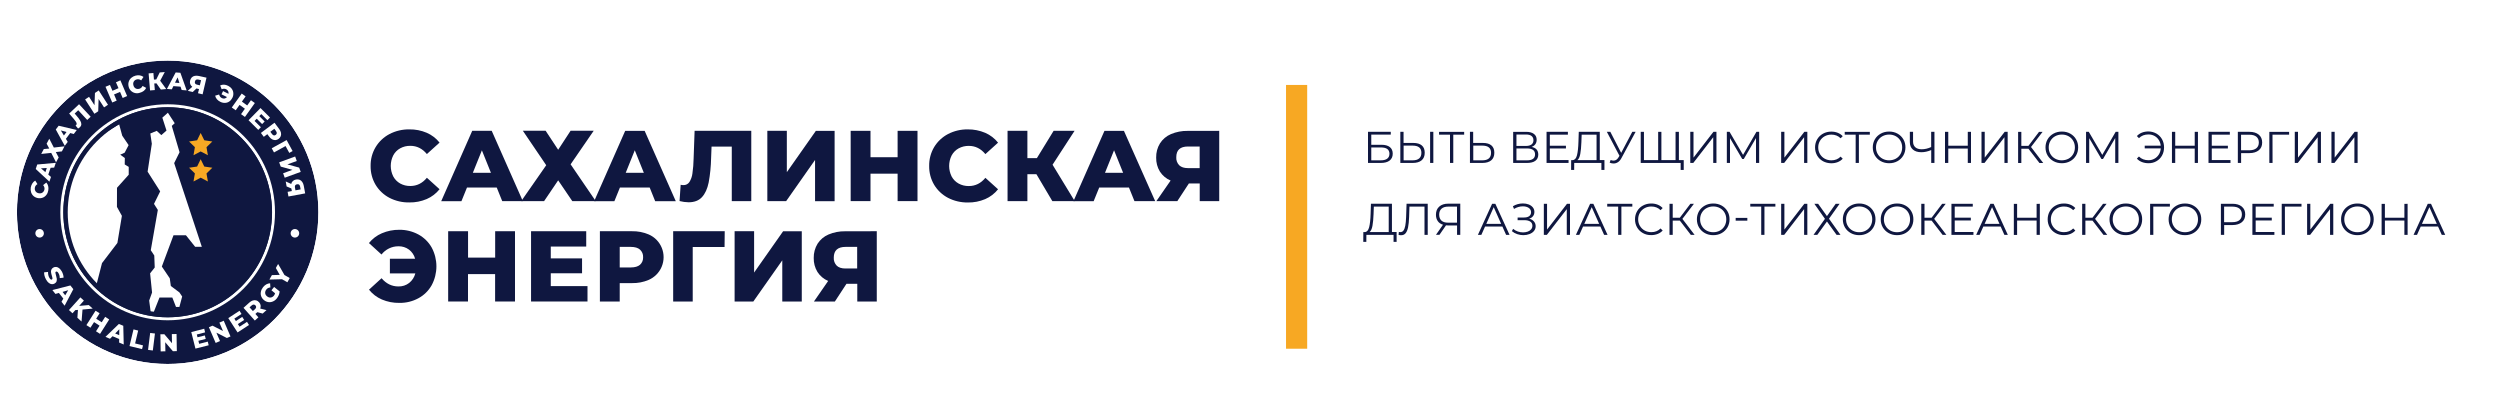 <?xml version="1.0" encoding="utf-8"?>
<!-- Generator: Adobe Illustrator 26.0.2, SVG Export Plug-In . SVG Version: 6.00 Build 0)  -->
<svg version="1.1" id="Layer_1" xmlns="http://www.w3.org/2000/svg" xmlns:xlink="http://www.w3.org/1999/xlink" x="0px" y="0px"
	 viewBox="0 0 450 75" style="enable-background:new 0 0 450 75;" xml:space="preserve">
<style type="text/css">
	.st0{fill:#FFFFFF;}
	.st1{fill:#0F1740;}
	.st2{fill:none;stroke:#F7A823;stroke-width:3.808;}
	.st3{fill:#F7A824;}
</style>
<g>
	<polygon class="st0" points="0,0 0,75 450,75 450,0 0,0 	"/>
	<path class="st1" d="M70.1,35.61c-1.03-0.54-1.89-1.35-2.49-2.34c-0.61-1.03-0.92-2.2-0.9-3.4c-0.02-1.2,0.29-2.37,0.91-3.4
		c0.6-0.99,1.46-1.8,2.49-2.34c1.1-0.57,2.33-0.86,3.57-0.84c1.07-0.02,2.14,0.19,3.13,0.61c0.9,0.39,1.7,1,2.31,1.77l-2.28,2.06
		c-0.82-0.99-1.81-1.48-2.98-1.48c-0.64-0.01-1.27,0.14-1.83,0.45c-0.53,0.29-0.97,0.74-1.25,1.28c-0.59,1.19-0.59,2.58,0,3.77
		c0.29,0.54,0.72,0.98,1.25,1.28c0.56,0.31,1.19,0.46,1.83,0.45c1.17,0,2.17-0.49,2.98-1.48l2.28,2.06
		c-0.61,0.77-1.41,1.38-2.31,1.77c-0.99,0.42-2.05,0.63-3.13,0.61C72.43,36.46,71.21,36.18,70.1,35.61L70.1,35.61z"/>
	<path class="st1" d="M89.41,33.75h-5.35l-1,2.46h-3.64L85,23.55h3.51l5.6,12.65h-3.71L89.41,33.75L89.41,33.75z M88.37,31.11
		l-1.63-4.05l-1.63,4.05H88.37L88.37,31.11z"/>
	<polygon class="st1" points="98.21,23.53 100.47,26.96 102.71,23.53 106.87,23.53 102.71,29.58 107.23,36.2 103.01,36.2 
		100.47,32.46 97.94,36.2 93.82,36.2 98.32,29.74 94.11,23.53 98.21,23.53 	"/>
	<path class="st1" d="M116.94,33.75h-5.35l-1,2.46h-3.64l5.58-12.65h3.51l5.6,12.65h-3.71L116.94,33.75L116.94,33.75z M115.89,31.1
		l-1.63-4.05l-1.63,4.05H115.89L115.89,31.1z"/>
	<path class="st1" d="M135.23,23.55V36.2h-3.51v-9.81h-3.64L128,28.44c-0.03,1.48-0.17,2.96-0.44,4.41
		c-0.23,1.13-0.63,2.01-1.2,2.63c-0.57,0.62-1.37,0.93-2.41,0.93c-0.55-0.01-1.09-0.08-1.63-0.22l0.2-2.93
		c0.16,0.04,0.32,0.06,0.49,0.06c0.43,0.02,0.85-0.19,1.09-0.56c0.29-0.48,0.48-1.01,0.54-1.56c0.12-0.86,0.2-1.74,0.21-2.61
		l0.18-5.04H135.23L135.23,23.55z"/>
	<polygon class="st1" points="138.12,23.55 141.63,23.55 141.63,30.99 146.85,23.56 150.23,23.56 150.23,36.21 146.71,36.21 
		146.71,28.79 141.51,36.2 138.12,36.2 138.12,23.55 	"/>
	<polygon class="st1" points="165.15,23.55 165.15,36.2 161.57,36.2 161.57,31.26 156.69,31.26 156.69,36.2 153.12,36.2 
		153.12,23.55 156.69,23.55 156.69,28.3 161.57,28.3 161.57,23.55 165.15,23.55 	"/>
	<path class="st1" d="M170.64,35.61c-1.03-0.54-1.89-1.35-2.49-2.34c-0.61-1.03-0.92-2.2-0.9-3.4c-0.02-1.2,0.29-2.37,0.9-3.4
		c0.6-0.99,1.46-1.8,2.49-2.34c1.1-0.57,2.33-0.86,3.57-0.84c1.07-0.01,2.14,0.2,3.13,0.62c0.9,0.39,1.7,1,2.31,1.77l-2.28,2.06
		c-0.82-0.99-1.81-1.48-2.98-1.48c-0.64-0.01-1.27,0.14-1.84,0.45c-0.53,0.29-0.97,0.74-1.26,1.28c-0.59,1.19-0.59,2.58,0,3.77
		c0.29,0.54,0.72,0.98,1.26,1.28c0.56,0.31,1.19,0.46,1.84,0.45c1.17,0,2.17-0.49,2.98-1.48l2.28,2.06
		c-0.61,0.77-1.41,1.38-2.31,1.77c-0.99,0.42-2.05,0.63-3.13,0.61C172.97,36.46,171.74,36.18,170.64,35.61L170.64,35.61z"/>
	<polygon class="st1" points="186.55,31.35 184.93,31.35 184.93,36.2 181.36,36.2 181.36,23.55 184.93,23.55 184.93,28.46 
		186.64,28.46 189.65,23.55 193.42,23.55 189.46,29.65 193.45,36.2 189.42,36.2 186.55,31.35 	"/>
	<path class="st1" d="M203.21,33.75h-5.35l-1,2.46h-3.64l5.58-12.65h3.51l5.62,12.64h-3.73L203.21,33.75L203.21,33.75z M202.16,31.1
		l-1.63-4.05l-1.63,4.05H202.16L202.16,31.1z"/>
	<path class="st1" d="M219.46,23.55V36.2h-3.51v-3.18h-1.95l-2.08,3.18h-3.77l2.56-3.7c-0.79-0.33-1.47-0.9-1.93-1.62
		c-0.46-0.75-0.69-1.63-0.67-2.51c-0.02-0.9,0.21-1.79,0.69-2.57c0.48-0.74,1.16-1.32,1.97-1.66c0.95-0.4,1.98-0.6,3.01-0.58
		L219.46,23.55L219.46,23.55z M211.73,28.3c-0.04,0.54,0.16,1.07,0.54,1.46c0.36,0.33,0.87,0.5,1.54,0.5h2.13v-3.89h-2.1
		C212.43,26.37,211.73,27.01,211.73,28.3L211.73,28.3z"/>
	<path class="st1" d="M75.32,42.21c0.99,0.54,1.82,1.35,2.38,2.34c1.14,2.12,1.14,4.67,0,6.79c-0.56,0.99-1.38,1.8-2.38,2.34
		c-1.05,0.57-2.23,0.86-3.43,0.84c-1.08,0.02-2.16-0.19-3.15-0.61c-0.91-0.39-1.71-1-2.32-1.77l2.26-2.06
		c0.84,0.99,1.85,1.48,3.03,1.48c0.7,0.02,1.39-0.2,1.94-0.63c0.55-0.44,0.94-1.04,1.11-1.72h-4.58v-2.64h4.54
		c-0.18-0.66-0.56-1.23-1.1-1.64c-0.55-0.41-1.23-0.62-1.92-0.6c-1.19,0-2.3,0.55-3.03,1.48l-2.26-2.06
		c0.62-0.77,1.41-1.37,2.32-1.76c1-0.43,2.07-0.64,3.16-0.63C73.08,41.35,74.26,41.64,75.32,42.21L75.32,42.21z"/>
	<polygon class="st1" points="92.7,41.62 92.7,54.27 89.12,54.27 89.12,49.34 84.24,49.34 84.24,54.27 80.67,54.27 80.67,41.62 
		84.25,41.62 84.25,46.37 89.13,46.37 89.13,41.62 92.7,41.62 	"/>
	<polygon class="st1" points="105.75,51.5 105.75,54.27 95.59,54.27 95.59,41.62 105.52,41.62 105.52,44.38 99.14,44.38 
		99.14,46.51 104.77,46.51 104.77,49.19 99.14,49.19 99.14,51.5 105.75,51.5 	"/>
	<path class="st1" d="M116.74,42.19c2.26,0.96,3.32,3.58,2.35,5.85c-0.45,1.06-1.3,1.9-2.35,2.35c-0.94,0.4-1.96,0.59-2.98,0.57
		h-2.21v3.31h-3.57V41.62h5.77C114.77,41.6,115.79,41.79,116.74,42.19L116.74,42.19z M115.2,47.66c0.38-0.34,0.59-0.85,0.56-1.36
		c0.03-0.52-0.18-1.02-0.56-1.37c-0.37-0.33-0.93-0.49-1.66-0.49h-1.99v3.7h1.99C114.27,48.14,114.83,47.98,115.2,47.66L115.2,47.66
		z"/>
	<polygon class="st1" points="130.42,44.46 124.69,44.46 124.69,54.27 121.17,54.27 121.17,41.62 130.45,41.62 130.42,44.46 	"/>
	<polygon class="st1" points="132.23,41.62 135.74,41.62 135.74,49.06 140.96,41.63 144.32,41.63 144.32,54.28 140.81,54.28 
		140.81,46.86 135.6,54.27 132.23,54.27 132.23,41.62 	"/>
	<path class="st1" d="M157.82,41.62v12.65h-3.51v-3.18h-1.95l-2.08,3.18h-3.77l2.56-3.7c-0.79-0.33-1.47-0.9-1.93-1.62
		c-0.46-0.76-0.69-1.63-0.67-2.51c-0.02-0.9,0.22-1.79,0.69-2.57c0.48-0.74,1.16-1.32,1.97-1.66c0.95-0.4,1.97-0.6,3-0.58
		L157.82,41.62L157.82,41.62z M150.08,46.37c-0.04,0.54,0.16,1.07,0.54,1.46c0.35,0.33,0.87,0.5,1.54,0.5h2.13v-3.89h-2.08
		C150.79,44.44,150.08,45.08,150.08,46.37L150.08,46.37L150.08,46.37z"/>
	<g>
		<path class="st1" d="M246.24,23.73h4.1v0.5h-3.51v1.83h1.83c0.66,0,1.16,0.14,1.51,0.41c0.34,0.27,0.52,0.67,0.52,1.19
			c0,0.54-0.19,0.95-0.56,1.24c-0.37,0.29-0.9,0.43-1.6,0.43h-2.29V23.73z M248.53,28.86c0.52,0,0.91-0.1,1.17-0.3
			c0.26-0.2,0.4-0.49,0.4-0.88c0-0.38-0.13-0.67-0.39-0.86s-0.65-0.28-1.18-0.28h-1.7v2.32H248.53z"/>
		<path class="st1" d="M255.93,26.18c0.35,0.3,0.52,0.74,0.52,1.31c0,0.6-0.19,1.06-0.56,1.37c-0.37,0.31-0.91,0.47-1.6,0.47h-2.23
			v-5.6h0.58v2h1.76C255.07,25.73,255.58,25.88,255.93,26.18z M255.45,28.52c0.27-0.23,0.4-0.57,0.4-1.02
			c0-0.86-0.53-1.29-1.58-1.29h-1.62v2.65h1.62C254.79,28.86,255.18,28.75,255.45,28.52z M257.42,23.73H258v5.6h-0.58V23.73z"/>
		<path class="st1" d="M263.56,24.24h-1.97v5.09H261v-5.09h-1.97v-0.51h4.52V24.24z"/>
		<path class="st1" d="M268.46,26.18c0.35,0.3,0.52,0.74,0.52,1.31c0,0.6-0.19,1.06-0.56,1.37c-0.37,0.31-0.91,0.47-1.6,0.47h-2.23
			v-5.6h0.58v2h1.76C267.61,25.73,268.11,25.88,268.46,26.18z M267.99,28.52c0.27-0.23,0.4-0.57,0.4-1.02
			c0-0.86-0.53-1.29-1.58-1.29h-1.62v2.65h1.62C267.33,28.86,267.72,28.75,267.99,28.52z"/>
		<path class="st1" d="M276.59,26.91c0.2,0.23,0.3,0.54,0.3,0.91c0,0.49-0.17,0.86-0.52,1.12c-0.34,0.26-0.85,0.39-1.52,0.39h-2.48
			v-5.6h2.33c0.6,0,1.07,0.12,1.4,0.37c0.34,0.25,0.5,0.6,0.5,1.06c0,0.31-0.08,0.58-0.24,0.8s-0.38,0.38-0.67,0.48
			C276.09,26.53,276.39,26.68,276.59,26.91z M272.96,26.27h1.71c0.43,0,0.76-0.09,1-0.26c0.23-0.18,0.35-0.43,0.35-0.77
			c0-0.34-0.12-0.59-0.35-0.77c-0.23-0.18-0.56-0.26-1-0.26h-1.71V26.27z M276.31,27.78c0-0.7-0.48-1.06-1.45-1.06h-1.9v2.14h1.9
			C275.83,28.86,276.31,28.5,276.31,27.78z"/>
		<path class="st1" d="M282.34,28.82v0.51h-3.96v-5.6h3.84v0.51h-3.25v1.99h2.9v0.5h-2.9v2.08H282.34z"/>
		<path class="st1" d="M288.8,28.82v1.77h-0.55v-1.26h-4.89l-0.01,1.26h-0.55l0.01-1.77h0.28c0.37-0.02,0.62-0.31,0.77-0.88
			c0.14-0.56,0.23-1.36,0.26-2.4l0.06-1.82h3.78v5.09H288.8z M284.45,27.71c-0.1,0.55-0.28,0.92-0.52,1.11h3.45v-4.58h-2.68
			l-0.05,1.36C284.62,26.46,284.55,27.16,284.45,27.71z"/>
		<path class="st1" d="M294.41,23.73l-2.54,4.71c-0.18,0.34-0.39,0.59-0.64,0.75c-0.24,0.16-0.51,0.24-0.8,0.24
			c-0.21,0-0.44-0.05-0.69-0.15l0.17-0.48c0.19,0.07,0.37,0.11,0.53,0.11c0.37,0,0.67-0.2,0.9-0.6l0.16-0.27l-2.27-4.31h0.63
			l1.95,3.79l2-3.79H294.41z"/>
	</g>
	<g>
		<path class="st1" d="M302.2,23.73v5.6h-6.87v-5.6h0.58v5.09h2.56v-5.09h0.58v5.09h2.55v-5.09H302.2z M303.07,28.82v1.77h-0.55
			v-1.26h-0.91v-0.51H303.07z"/>
		<path class="st1" d="M304.25,23.73h0.58v4.64l3.59-4.64h0.54v5.6h-0.58V24.7l-3.59,4.63h-0.54V23.73z"/>
		<path class="st1" d="M316.65,23.73v5.6h-0.57v-4.48l-2.2,3.77h-0.28l-2.2-3.75v4.46h-0.57v-5.6h0.49l2.43,4.15l2.41-4.15H316.65z"
			/>
		<path class="st1" d="M320.61,23.73h0.58v4.64l3.59-4.64h0.54v5.6h-0.58V24.7l-3.59,4.63h-0.54V23.73z"/>
		<path class="st1" d="M328.14,29.02c-0.45-0.25-0.8-0.59-1.05-1.02c-0.25-0.44-0.38-0.92-0.38-1.46c0-0.54,0.13-1.03,0.38-1.46
			c0.25-0.43,0.6-0.77,1.05-1.02c0.45-0.25,0.95-0.37,1.5-0.37c0.42,0,0.8,0.07,1.15,0.21c0.35,0.14,0.65,0.34,0.9,0.61l-0.38,0.38
			c-0.44-0.44-0.99-0.66-1.66-0.66c-0.44,0-0.85,0.1-1.21,0.3c-0.36,0.2-0.65,0.48-0.85,0.83c-0.21,0.35-0.31,0.75-0.31,1.18
			c0,0.44,0.1,0.83,0.31,1.19c0.21,0.35,0.49,0.63,0.85,0.83c0.36,0.2,0.77,0.3,1.21,0.3c0.67,0,1.22-0.22,1.66-0.67l0.38,0.38
			c-0.25,0.27-0.55,0.47-0.9,0.61c-0.36,0.14-0.74,0.21-1.16,0.21C329.08,29.38,328.58,29.26,328.14,29.02z"/>
		<path class="st1" d="M336.57,24.24h-1.97v5.09h-0.58v-5.09h-1.97v-0.51h4.52V24.24z"/>
		<path class="st1" d="M338.54,29.01c-0.45-0.25-0.8-0.59-1.06-1.02c-0.25-0.43-0.38-0.92-0.38-1.46c0-0.54,0.13-1.02,0.38-1.46
			c0.25-0.43,0.61-0.77,1.06-1.02c0.45-0.25,0.95-0.37,1.51-0.37c0.55,0,1.05,0.12,1.5,0.37c0.45,0.25,0.8,0.59,1.05,1.02
			c0.26,0.44,0.38,0.92,0.38,1.46c0,0.54-0.13,1.03-0.38,1.46c-0.26,0.44-0.61,0.78-1.05,1.02c-0.45,0.25-0.95,0.37-1.5,0.37
			C339.5,29.38,338.99,29.26,338.54,29.01z M341.25,28.56c0.36-0.2,0.64-0.48,0.84-0.83c0.2-0.35,0.3-0.75,0.3-1.19
			c0-0.44-0.1-0.83-0.3-1.19c-0.2-0.35-0.48-0.63-0.84-0.83s-0.76-0.3-1.2-0.3c-0.44,0-0.84,0.1-1.21,0.3s-0.64,0.48-0.85,0.83
			s-0.31,0.75-0.31,1.19c0,0.44,0.1,0.83,0.31,1.19s0.49,0.63,0.85,0.83c0.36,0.2,0.76,0.3,1.21,0.3
			C340.5,28.85,340.9,28.75,341.25,28.56z"/>
	</g>
	<g>
		<path class="st1" d="M348.2,23.73v5.6h-0.58v-2.32c-0.61,0.26-1.2,0.39-1.77,0.39c-0.66,0-1.17-0.16-1.53-0.48
			c-0.37-0.32-0.55-0.77-0.55-1.35v-1.85h0.58v1.78c0,0.43,0.14,0.77,0.41,1.01s0.65,0.36,1.14,0.36c0.56,0,1.13-0.13,1.71-0.4
			v-2.75H348.2z"/>
		<path class="st1" d="M354.78,23.73v5.6h-0.58v-2.59h-3.51v2.59h-0.59v-5.6h0.59v2.5h3.51v-2.5H354.78z"/>
		<path class="st1" d="M356.67,23.73h0.58v4.64l3.59-4.64h0.54v5.6h-0.58V24.7l-3.59,4.63h-0.54V23.73z"/>
		<path class="st1" d="M365.12,26.77h-1.28v2.57h-0.58v-5.6h0.58v2.51h1.28l1.9-2.51h0.64l-2.08,2.72l2.2,2.88h-0.68L365.12,26.77z"
			/>
	</g>
	<g>
		<path class="st1" d="M369.63,29.01c-0.45-0.25-0.8-0.59-1.06-1.02c-0.25-0.43-0.38-0.92-0.38-1.46c0-0.54,0.13-1.02,0.38-1.46
			c0.25-0.43,0.61-0.77,1.06-1.02c0.45-0.25,0.95-0.37,1.51-0.37c0.55,0,1.05,0.12,1.5,0.37c0.45,0.25,0.8,0.59,1.05,1.02
			c0.26,0.44,0.38,0.92,0.38,1.46c0,0.54-0.13,1.03-0.38,1.46c-0.26,0.44-0.61,0.78-1.05,1.02c-0.45,0.25-0.95,0.37-1.5,0.37
			C370.58,29.38,370.08,29.26,369.63,29.01z M372.34,28.56c0.36-0.2,0.64-0.48,0.84-0.83c0.2-0.35,0.3-0.75,0.3-1.19
			c0-0.44-0.1-0.83-0.3-1.19c-0.2-0.35-0.48-0.63-0.84-0.83s-0.76-0.3-1.2-0.3c-0.44,0-0.84,0.1-1.21,0.3s-0.64,0.48-0.85,0.83
			s-0.31,0.75-0.31,1.19c0,0.44,0.1,0.83,0.31,1.19s0.49,0.63,0.85,0.83c0.36,0.2,0.76,0.3,1.21,0.3
			C371.58,28.85,371.98,28.75,372.34,28.56z"/>
		<path class="st1" d="M381.31,23.73v5.6h-0.57v-4.48l-2.2,3.77h-0.28l-2.2-3.75v4.46h-0.57v-5.6h0.49l2.43,4.15l2.41-4.15H381.31z"
			/>
		<path class="st1" d="M388.17,24.05c0.42,0.25,0.76,0.59,1,1.02c0.24,0.44,0.36,0.92,0.36,1.46c0,0.54-0.12,1.03-0.36,1.46
			c-0.24,0.44-0.58,0.78-1,1.02c-0.42,0.25-0.9,0.37-1.42,0.37c-0.44,0-0.84-0.07-1.2-0.21c-0.36-0.14-0.67-0.34-0.91-0.62
			l0.37-0.38c0.44,0.45,1.02,0.67,1.72,0.67c0.4,0,0.75-0.09,1.08-0.28c0.33-0.18,0.59-0.44,0.79-0.76c0.2-0.32,0.31-0.69,0.34-1.09
			h-2.89v-0.49h2.88c-0.04-0.39-0.16-0.74-0.36-1.04c-0.2-0.31-0.46-0.55-0.78-0.72s-0.67-0.26-1.06-0.26
			c-0.7,0-1.28,0.22-1.72,0.67l-0.37-0.38c0.25-0.27,0.55-0.48,0.91-0.62c0.36-0.14,0.76-0.21,1.2-0.21
			C387.27,23.68,387.74,23.81,388.17,24.05z"/>
		<path class="st1" d="M395.63,23.73v5.6h-0.58v-2.59h-3.51v2.59h-0.59v-5.6h0.59v2.5h3.51v-2.5H395.63z"/>
		<path class="st1" d="M401.49,28.82v0.51h-3.96v-5.6h3.84v0.51h-3.25v1.99h2.9v0.5h-2.9v2.08H401.49z"/>
		<path class="st1" d="M406.58,24.24c0.41,0.34,0.61,0.81,0.61,1.41s-0.2,1.07-0.61,1.4s-0.97,0.51-1.68,0.51h-1.5v1.77h-0.59v-5.6
			h2.1C405.61,23.73,406.17,23.9,406.58,24.24z M406.15,26.68c0.29-0.24,0.44-0.59,0.44-1.03c0-0.45-0.15-0.8-0.44-1.04
			c-0.29-0.24-0.72-0.36-1.27-0.36h-1.49v2.8h1.49C405.43,27.05,405.86,26.92,406.15,26.68z"/>
		<path class="st1" d="M412.04,24.24h-2.99l0.01,5.09h-0.58v-5.6h3.56V24.24z"/>
		<path class="st1" d="M413.06,23.73h0.58v4.64l3.59-4.64h0.54v5.6h-0.58V24.7l-3.59,4.63h-0.54V23.73z"/>
		<path class="st1" d="M419.66,23.73h0.58v4.64l3.59-4.64h0.54v5.6h-0.58V24.7l-3.59,4.63h-0.54V23.73z"/>
	</g>
	<g>
		<path class="st1" d="M251.39,41.77v1.77h-0.55v-1.26h-4.89l-0.01,1.26h-0.55l0.01-1.77h0.28c0.37-0.02,0.62-0.31,0.77-0.88
			c0.14-0.56,0.23-1.36,0.26-2.4l0.06-1.82h3.78v5.09H251.39z M247.04,40.66c-0.1,0.55-0.28,0.92-0.52,1.11h3.45v-4.58h-2.68
			l-0.05,1.36C247.21,39.41,247.14,40.11,247.04,40.66z"/>
		<path class="st1" d="M256.99,36.68v5.6h-0.58v-5.09h-2.71l-0.06,1.87c-0.03,0.77-0.09,1.4-0.19,1.87
			c-0.1,0.47-0.25,0.82-0.45,1.06s-0.47,0.35-0.81,0.35c-0.14,0-0.29-0.02-0.45-0.06l0.05-0.53c0.09,0.02,0.18,0.03,0.26,0.03
			c0.23,0,0.43-0.09,0.57-0.28s0.26-0.48,0.33-0.87c0.08-0.39,0.12-0.91,0.15-1.56l0.08-2.4H256.99z"/>
		<path class="st1" d="M262.85,36.68v5.6h-0.58v-1.7h-1.67c-0.07,0-0.18,0-0.32-0.02l-1.18,1.71h-0.63l1.27-1.82
			c-0.41-0.12-0.73-0.34-0.94-0.65c-0.22-0.31-0.33-0.69-0.33-1.15c0-0.63,0.2-1.12,0.6-1.47c0.4-0.35,0.93-0.52,1.61-0.52H262.85z
			 M259.46,39.71c0.27,0.25,0.66,0.37,1.18,0.37h1.62v-2.89h-1.57c-0.52,0-0.93,0.12-1.21,0.37s-0.43,0.61-0.43,1.08
			C259.06,39.11,259.19,39.46,259.46,39.71z"/>
		<path class="st1" d="M270.43,40.78h-3.12l-0.67,1.5h-0.62l2.56-5.6h0.58l2.56,5.6h-0.62L270.43,40.78z M270.21,40.3l-1.34-3.01
			l-1.34,3.01H270.21z"/>
		<path class="st1" d="M276.1,39.85c0.21,0.24,0.32,0.53,0.32,0.86c0,0.33-0.1,0.61-0.3,0.86c-0.2,0.25-0.47,0.43-0.81,0.56
			c-0.34,0.13-0.7,0.2-1.1,0.2c-0.37,0-0.74-0.06-1.1-0.18s-0.68-0.3-0.97-0.54l0.22-0.42c0.25,0.21,0.53,0.37,0.84,0.48
			c0.31,0.11,0.63,0.16,0.95,0.16c0.3,0,0.58-0.05,0.84-0.14c0.26-0.1,0.46-0.23,0.61-0.41s0.23-0.39,0.23-0.64
			c0-0.33-0.13-0.58-0.38-0.75s-0.62-0.26-1.08-0.26h-1.2v-0.48h1.17c0.39,0,0.7-0.08,0.92-0.25c0.22-0.17,0.33-0.4,0.33-0.7
			c0-0.33-0.14-0.59-0.42-0.78c-0.28-0.19-0.64-0.28-1.06-0.28c-0.27,0-0.54,0.04-0.81,0.12c-0.27,0.08-0.53,0.19-0.78,0.35
			l-0.2-0.49c0.55-0.33,1.16-0.5,1.8-0.5c0.38,0,0.73,0.06,1.04,0.18c0.31,0.12,0.56,0.3,0.75,0.53c0.18,0.23,0.28,0.5,0.28,0.81
			c0,0.3-0.08,0.56-0.25,0.77c-0.17,0.22-0.4,0.37-0.7,0.46C275.6,39.44,275.89,39.61,276.1,39.85z"/>
		<path class="st1" d="M277.89,36.68h0.58v4.64l3.59-4.64h0.54v5.6h-0.58v-4.64l-3.59,4.64h-0.54V36.68z"/>
		<path class="st1" d="M288.07,40.78h-3.12l-0.67,1.5h-0.62l2.56-5.6h0.58l2.56,5.6h-0.62L288.07,40.78z M287.85,40.3l-1.34-3.01
			l-1.34,3.01H287.85z"/>
	</g>
	<g>
		<path class="st1" d="M293.82,37.19h-1.97v5.09h-0.58v-5.09h-1.97v-0.51h4.52V37.19z"/>
		<path class="st1" d="M295.73,41.96c-0.45-0.25-0.8-0.59-1.05-1.02c-0.25-0.43-0.38-0.92-0.38-1.46c0-0.54,0.13-1.03,0.38-1.46
			c0.25-0.44,0.6-0.78,1.05-1.02c0.45-0.25,0.95-0.37,1.5-0.37c0.42,0,0.8,0.07,1.15,0.21c0.35,0.14,0.65,0.34,0.9,0.61l-0.38,0.38
			c-0.44-0.44-0.99-0.66-1.66-0.66c-0.44,0-0.85,0.1-1.21,0.3c-0.36,0.2-0.65,0.48-0.85,0.83c-0.21,0.35-0.31,0.75-0.31,1.18
			s0.1,0.83,0.31,1.18c0.21,0.35,0.49,0.63,0.85,0.83c0.36,0.2,0.77,0.3,1.21,0.3c0.67,0,1.22-0.22,1.66-0.67l0.38,0.38
			c-0.25,0.27-0.55,0.47-0.9,0.61c-0.36,0.14-0.74,0.21-1.16,0.21C296.67,42.33,296.17,42.21,295.73,41.96z"/>
	</g>
	<g>
		<path class="st1" d="M302.37,39.71h-1.28v2.57h-0.58v-5.6h0.58v2.51h1.28l1.9-2.51h0.64l-2.08,2.72l2.2,2.88h-0.68L302.37,39.71z"
			/>
		<path class="st1" d="M306.88,41.96c-0.45-0.25-0.8-0.59-1.06-1.02c-0.25-0.43-0.38-0.92-0.38-1.46c0-0.54,0.13-1.02,0.38-1.46
			c0.25-0.43,0.61-0.77,1.06-1.02c0.45-0.25,0.95-0.37,1.51-0.37c0.55,0,1.05,0.12,1.5,0.37c0.45,0.25,0.8,0.59,1.05,1.02
			c0.26,0.43,0.38,0.92,0.38,1.46c0,0.54-0.13,1.03-0.38,1.46c-0.26,0.43-0.61,0.78-1.05,1.02c-0.45,0.25-0.95,0.37-1.5,0.37
			C307.83,42.33,307.33,42.21,306.88,41.96z M309.59,41.5c0.36-0.2,0.64-0.48,0.84-0.83c0.2-0.35,0.3-0.75,0.3-1.19
			s-0.1-0.83-0.3-1.19c-0.2-0.36-0.48-0.63-0.84-0.83s-0.76-0.3-1.2-0.3c-0.44,0-0.84,0.1-1.21,0.3s-0.64,0.48-0.85,0.83
			s-0.31,0.75-0.31,1.19s0.1,0.83,0.31,1.19c0.21,0.36,0.49,0.63,0.85,0.83s0.76,0.3,1.21,0.3C308.83,41.8,309.23,41.7,309.59,41.5z
			"/>
	</g>
	<rect x="312.42" y="39.22" class="st1" width="2.1" height="0.5"/>
	<g>
		<path class="st1" d="M319.57,37.19h-1.97v5.09h-0.58v-5.09h-1.97v-0.51h4.52V37.19z"/>
		<path class="st1" d="M320.61,36.68h0.58v4.64l3.59-4.64h0.54v5.6h-0.58v-4.64l-3.59,4.64h-0.54V36.68z"/>
		<path class="st1" d="M327.26,36.68l1.59,2.22l1.58-2.22h0.7l-1.91,2.69l2.07,2.91h-0.7l-1.74-2.41l-1.74,2.41h-0.68l2.06-2.89
			l-1.91-2.71H327.26z"/>
	</g>
	<g>
		<path class="st1" d="M333.15,41.96c-0.45-0.25-0.8-0.59-1.06-1.02c-0.25-0.43-0.38-0.92-0.38-1.46c0-0.54,0.13-1.02,0.38-1.46
			c0.25-0.43,0.61-0.77,1.06-1.02c0.45-0.25,0.95-0.37,1.51-0.37c0.55,0,1.05,0.12,1.5,0.37c0.45,0.25,0.8,0.59,1.05,1.02
			c0.26,0.43,0.38,0.92,0.38,1.46c0,0.54-0.13,1.03-0.38,1.46c-0.26,0.43-0.61,0.78-1.05,1.02c-0.45,0.25-0.95,0.37-1.5,0.37
			C334.11,42.33,333.6,42.21,333.15,41.96z M335.86,41.5c0.36-0.2,0.64-0.48,0.84-0.83c0.2-0.35,0.3-0.75,0.3-1.19
			s-0.1-0.83-0.3-1.19c-0.2-0.36-0.48-0.63-0.84-0.83s-0.76-0.3-1.2-0.3c-0.44,0-0.84,0.1-1.21,0.3s-0.64,0.48-0.85,0.83
			s-0.31,0.75-0.31,1.19s0.1,0.83,0.31,1.19c0.21,0.36,0.49,0.63,0.85,0.83s0.76,0.3,1.21,0.3C335.11,41.8,335.51,41.7,335.86,41.5z
			"/>
		<path class="st1" d="M339.97,41.96c-0.45-0.25-0.8-0.59-1.06-1.02c-0.25-0.43-0.38-0.92-0.38-1.46c0-0.54,0.13-1.02,0.38-1.46
			c0.25-0.43,0.61-0.77,1.06-1.02c0.45-0.25,0.95-0.37,1.51-0.37c0.55,0,1.05,0.12,1.5,0.37c0.45,0.25,0.8,0.59,1.05,1.02
			c0.26,0.43,0.38,0.92,0.38,1.46c0,0.54-0.13,1.03-0.38,1.46c-0.26,0.43-0.61,0.78-1.05,1.02c-0.45,0.25-0.95,0.37-1.5,0.37
			C340.92,42.33,340.42,42.21,339.97,41.96z M342.67,41.5c0.36-0.2,0.64-0.48,0.84-0.83c0.2-0.35,0.3-0.75,0.3-1.19
			s-0.1-0.83-0.3-1.19c-0.2-0.36-0.48-0.63-0.84-0.83s-0.76-0.3-1.2-0.3c-0.44,0-0.84,0.1-1.21,0.3s-0.64,0.48-0.85,0.83
			s-0.31,0.75-0.31,1.19s0.1,0.83,0.31,1.19c0.21,0.36,0.49,0.63,0.85,0.83s0.76,0.3,1.21,0.3C341.92,41.8,342.32,41.7,342.67,41.5z
			"/>
		<path class="st1" d="M347.69,39.71h-1.28v2.57h-0.58v-5.6h0.58v2.51h1.28l1.9-2.51h0.64l-2.08,2.72l2.2,2.88h-0.68L347.69,39.71z"
			/>
	</g>
	<g>
		<path class="st1" d="M355.22,41.77v0.51h-3.96v-5.6h3.84v0.51h-3.25v1.99h2.9v0.5h-2.9v2.08H355.22z"/>
		<path class="st1" d="M360.12,40.78H357l-0.67,1.5h-0.62l2.56-5.6h0.58l2.56,5.6h-0.62L360.12,40.78z M359.91,40.3l-1.34-3.01
			l-1.34,3.01H359.91z"/>
		<path class="st1" d="M367.17,36.68v5.6h-0.58V39.7h-3.51v2.59h-0.59v-5.6h0.59v2.5h3.51v-2.5H367.17z"/>
		<path class="st1" d="M370.01,41.96c-0.45-0.25-0.8-0.59-1.05-1.02c-0.25-0.43-0.38-0.92-0.38-1.46c0-0.54,0.13-1.03,0.38-1.46
			c0.25-0.44,0.6-0.78,1.05-1.02c0.45-0.25,0.95-0.37,1.5-0.37c0.42,0,0.8,0.07,1.15,0.21c0.35,0.14,0.65,0.34,0.9,0.61l-0.38,0.38
			c-0.44-0.44-0.99-0.66-1.66-0.66c-0.44,0-0.85,0.1-1.21,0.3c-0.36,0.2-0.65,0.48-0.85,0.83c-0.21,0.35-0.31,0.75-0.31,1.18
			s0.1,0.83,0.31,1.18c0.21,0.35,0.49,0.63,0.85,0.83c0.36,0.2,0.77,0.3,1.21,0.3c0.67,0,1.22-0.22,1.66-0.67l0.38,0.38
			c-0.25,0.27-0.55,0.47-0.9,0.61c-0.36,0.14-0.74,0.21-1.16,0.21C370.96,42.33,370.46,42.21,370.01,41.96z"/>
		<path class="st1" d="M376.65,39.71h-1.28v2.57h-0.58v-5.6h0.58v2.51h1.28l1.9-2.51h0.64l-2.08,2.72l2.2,2.88h-0.68L376.65,39.71z"
			/>
	</g>
	<g>
		<path class="st1" d="M381.15,41.96c-0.45-0.25-0.8-0.59-1.06-1.02c-0.25-0.43-0.38-0.92-0.38-1.46c0-0.54,0.13-1.02,0.38-1.46
			c0.25-0.43,0.61-0.77,1.06-1.02c0.45-0.25,0.95-0.37,1.51-0.37c0.55,0,1.05,0.12,1.5,0.37c0.45,0.25,0.8,0.59,1.05,1.02
			c0.26,0.43,0.38,0.92,0.38,1.46c0,0.54-0.13,1.03-0.38,1.46c-0.26,0.43-0.61,0.78-1.05,1.02c-0.45,0.25-0.95,0.37-1.5,0.37
			C382.11,42.33,381.6,42.21,381.15,41.96z M383.86,41.5c0.36-0.2,0.64-0.48,0.84-0.83c0.2-0.35,0.3-0.75,0.3-1.19
			s-0.1-0.83-0.3-1.19c-0.2-0.36-0.48-0.63-0.84-0.83s-0.76-0.3-1.2-0.3c-0.44,0-0.84,0.1-1.21,0.3s-0.64,0.48-0.85,0.83
			s-0.31,0.75-0.31,1.19s0.1,0.83,0.31,1.19c0.21,0.36,0.49,0.63,0.85,0.83s0.76,0.3,1.21,0.3C383.11,41.8,383.51,41.7,383.86,41.5z
			"/>
		<path class="st1" d="M390.58,37.19h-2.99l0.01,5.09h-0.58v-5.6h3.56V37.19z"/>
	</g>
	<g>
		<path class="st1" d="M391.79,41.96c-0.45-0.25-0.8-0.59-1.06-1.02c-0.25-0.43-0.38-0.92-0.38-1.46c0-0.54,0.13-1.02,0.38-1.46
			c0.25-0.43,0.61-0.77,1.06-1.02c0.45-0.25,0.95-0.37,1.51-0.37c0.55,0,1.05,0.12,1.5,0.37c0.45,0.25,0.8,0.59,1.05,1.02
			c0.26,0.43,0.38,0.92,0.38,1.46c0,0.54-0.13,1.03-0.38,1.46c-0.26,0.43-0.61,0.78-1.05,1.02c-0.45,0.25-0.95,0.37-1.5,0.37
			C392.74,42.33,392.24,42.21,391.79,41.96z M394.5,41.5c0.36-0.2,0.64-0.48,0.84-0.83c0.2-0.35,0.3-0.75,0.3-1.19
			s-0.1-0.83-0.3-1.19c-0.2-0.36-0.48-0.63-0.84-0.83s-0.76-0.3-1.2-0.3c-0.44,0-0.84,0.1-1.21,0.3s-0.64,0.48-0.85,0.83
			s-0.31,0.75-0.31,1.19s0.1,0.83,0.31,1.19c0.21,0.36,0.49,0.63,0.85,0.83s0.76,0.3,1.21,0.3C393.74,41.8,394.14,41.7,394.5,41.5z"
			/>
		<path class="st1" d="M403.53,37.19c0.41,0.34,0.61,0.81,0.61,1.41c0,0.6-0.2,1.07-0.61,1.4s-0.97,0.51-1.68,0.51h-1.5v1.77h-0.59
			v-5.6h2.1C402.56,36.68,403.12,36.85,403.53,37.19z M403.1,39.63c0.29-0.24,0.44-0.59,0.44-1.03c0-0.45-0.15-0.8-0.44-1.05
			c-0.29-0.24-0.72-0.36-1.27-0.36h-1.49v2.8h1.49C402.38,39.99,402.81,39.87,403.1,39.63z"/>
		<path class="st1" d="M409.39,41.77v0.51h-3.96v-5.6h3.84v0.51h-3.25v1.99h2.9v0.5h-2.9v2.08H409.39z"/>
		<path class="st1" d="M414.27,37.19h-2.99l0.01,5.09h-0.58v-5.6h3.56V37.19z"/>
		<path class="st1" d="M415.28,36.68h0.58v4.64l3.59-4.64h0.54v5.6h-0.58v-4.64l-3.59,4.64h-0.54V36.68z"/>
		<path class="st1" d="M422.83,41.96c-0.45-0.25-0.8-0.59-1.06-1.02c-0.25-0.43-0.38-0.92-0.38-1.46c0-0.54,0.13-1.02,0.38-1.46
			c0.25-0.43,0.61-0.77,1.06-1.02c0.45-0.25,0.95-0.37,1.51-0.37c0.55,0,1.05,0.12,1.5,0.37c0.45,0.25,0.8,0.59,1.05,1.02
			c0.26,0.43,0.38,0.92,0.38,1.46c0,0.54-0.13,1.03-0.38,1.46c-0.26,0.43-0.61,0.78-1.05,1.02c-0.45,0.25-0.95,0.37-1.5,0.37
			C423.78,42.33,423.28,42.21,422.83,41.96z M425.54,41.5c0.36-0.2,0.64-0.48,0.84-0.83c0.2-0.35,0.3-0.75,0.3-1.19
			s-0.1-0.83-0.3-1.19c-0.2-0.36-0.48-0.63-0.84-0.83s-0.76-0.3-1.2-0.3c-0.44,0-0.84,0.1-1.21,0.3s-0.64,0.48-0.85,0.83
			s-0.31,0.75-0.31,1.19s0.1,0.83,0.31,1.19c0.21,0.36,0.49,0.63,0.85,0.83s0.76,0.3,1.21,0.3C424.78,41.8,425.18,41.7,425.54,41.5z
			"/>
		<path class="st1" d="M433.37,36.68v5.6h-0.58V39.7h-3.51v2.59h-0.59v-5.6h0.59v2.5h3.51v-2.5H433.37z"/>
		<path class="st1" d="M438.85,40.78h-3.12l-0.67,1.5h-0.62l2.56-5.6h0.58l2.56,5.6h-0.62L438.85,40.78z M438.63,40.3l-1.34-3.01
			l-1.34,3.01H438.63z"/>
	</g>
	<line class="st2" x1="233.39" y1="62.77" x2="233.39" y2="15.29"/>
	<path class="st1" d="M57.31,38.21c0,15.08-12.15,27.31-27.13,27.31c-14.99,0-27.13-12.22-27.13-27.31
		c0-15.08,12.15-27.3,27.13-27.3C45.16,10.9,57.31,23.13,57.31,38.21"/>
	<path class="st0" d="M30.18,10.9c14.99,0,27.13,12.22,27.13,27.3c0,15.08-12.15,27.31-27.13,27.31
		c-14.99,0-27.13-12.22-27.13-27.31C3.04,23.13,15.19,10.9,30.18,10.9 M30.18,10.18c-7.44,0-14.43,2.92-19.7,8.21
		c-5.26,5.29-8.16,12.33-8.16,19.82c0,7.49,2.9,14.53,8.16,19.82c5.26,5.29,12.26,8.21,19.7,8.21c7.44,0,14.43-2.92,19.7-8.21
		c5.26-5.29,8.16-12.33,8.16-19.82c0-7.49-2.9-14.53-8.16-19.82C44.61,13.09,37.62,10.18,30.18,10.18"/>
	<path class="st1" d="M44.29,52.41c-7.79,7.84-20.43,7.84-28.22,0c-7.79-7.84-7.79-20.56,0-28.4c7.79-7.84,20.43-7.84,28.22,0
		C52.08,31.85,52.08,44.57,44.29,52.41"/>
	<polygon class="st3" points="36.12,23.93 36.77,25.25 38.22,25.47 37.17,26.49 37.42,27.94 36.12,27.26 34.83,27.94 35.08,26.49 
		34.03,25.47 35.48,25.25 36.12,23.93 	"/>
	<polygon class="st3" points="36.12,28.66 36.77,29.98 38.22,30.19 37.17,31.22 37.42,32.67 36.12,31.98 34.83,32.67 35.08,31.22 
		34.03,30.19 35.48,29.98 36.12,28.66 	"/>
	<path class="st1" d="M30.18,19.99c4.84,0,9.38,1.9,12.8,5.34c3.42,3.44,5.3,8.02,5.3,12.88c0,4.87-1.88,9.44-5.3,12.88
		c-3.42,3.44-7.97,5.34-12.8,5.34c-4.84,0-9.38-1.9-12.8-5.34c-3.42-3.44-5.3-8.02-5.3-12.88c0-4.87,1.88-9.44,5.3-12.88
		C20.79,21.88,25.34,19.99,30.18,19.99 M30.18,18.12c-11.02,0-19.96,8.99-19.96,20.08c0,11.09,8.94,20.08,19.96,20.08
		c11.02,0,19.96-8.99,19.96-20.08C50.13,27.12,41.2,18.12,30.18,18.12"/>
	<path class="st0" d="M53.84,42.14c-0.08,0.42-0.48,0.69-0.9,0.61c-0.42-0.08-0.69-0.49-0.61-0.9c0.08-0.42,0.48-0.69,0.9-0.61
		C53.65,41.32,53.92,41.72,53.84,42.14"/>
	<path class="st0" d="M6.38,42.14c0.08,0.42,0.48,0.69,0.9,0.61c0.42-0.08,0.69-0.49,0.6-0.9c-0.08-0.42-0.48-0.69-0.9-0.61
		C6.57,41.32,6.3,41.72,6.38,42.14"/>
	<path class="st0" d="M8.35,35.08c-0.18,0.23-0.39,0.4-0.66,0.5c-0.26,0.1-0.54,0.13-0.85,0.08c-0.3-0.05-0.56-0.17-0.78-0.35
		c-0.21-0.18-0.37-0.41-0.46-0.69c-0.09-0.28-0.11-0.57-0.06-0.89C5.6,33.45,5.69,33.21,5.83,33c0.13-0.21,0.31-0.37,0.51-0.49
		l0.4,0.63c-0.27,0.16-0.43,0.38-0.47,0.66c-0.03,0.17-0.02,0.32,0.04,0.46c0.05,0.14,0.14,0.26,0.25,0.35
		c0.12,0.09,0.26,0.15,0.43,0.18c0.17,0.03,0.33,0.02,0.47-0.03c0.14-0.05,0.26-0.13,0.35-0.25C7.91,34.4,7.97,34.26,8,34.1
		c0.05-0.28-0.03-0.54-0.24-0.78l0.58-0.46c0.16,0.18,0.27,0.39,0.33,0.63c0.06,0.24,0.07,0.5,0.02,0.78
		C8.64,34.58,8.53,34.85,8.35,35.08"/>
	<path class="st0" d="M9.11,30.2l-0.42,1.23l0.49,0.42L8.89,32.7l-2.46-2.28l0.27-0.81l3.34-0.3l-0.29,0.86L9.11,30.2L9.11,30.2z
		 M8.42,30.24l-1.05,0.06l0.8,0.69L8.42,30.24L8.42,30.24z"/>
	<polygon class="st0" points="7.88,26.83 8.87,26.74 8.39,25.86 8.87,24.97 9.69,26.56 11.61,26.34 11.14,27.25 10.05,27.37 
		10.56,28.34 10.09,29.22 9.22,27.52 7.42,27.71 7.88,26.83 	"/>
	<path class="st0" d="M12.64,23.95l-0.78,1.04l0.33,0.55l-0.53,0.71l-1.62-2.94l0.52-0.68l3.26,0.77l-0.54,0.72L12.64,23.95
		L12.64,23.95z M11.98,23.76l-1.02-0.28l0.54,0.91L11.98,23.76L11.98,23.76z"/>
	<path class="st0" d="M14.23,18.76l2.09,2.25l-0.62,0.58l-1.62-1.75l-0.64,0.6l0.33,0.38c0.29,0.33,0.5,0.62,0.65,0.86
		c0.15,0.24,0.22,0.46,0.22,0.67c0,0.2-0.09,0.39-0.27,0.56c-0.09,0.08-0.19,0.16-0.32,0.23l-0.45-0.55
		c0.03-0.02,0.07-0.04,0.1-0.07c0.08-0.08,0.12-0.17,0.1-0.28c-0.02-0.11-0.07-0.23-0.16-0.37c-0.09-0.14-0.22-0.3-0.39-0.5
		l-0.8-0.93L14.23,18.76L14.23,18.76z"/>
	<polygon class="st0" points="15.32,17.9 16.03,17.43 17.01,18.94 17.09,16.73 17.77,16.28 19.44,18.86 18.73,19.33 17.75,17.82 
		17.68,20.03 16.99,20.48 15.32,17.9 	"/>
	<polygon class="st0" points="21.67,14.46 22.88,17.29 22.08,17.64 21.61,16.54 20.53,17 21,18.11 20.2,18.45 18.99,15.62 
		19.79,15.28 20.24,16.34 21.33,15.87 20.87,14.81 21.67,14.46 	"/>
	<path class="st0" d="M24.28,16.74c-0.28-0.07-0.52-0.21-0.72-0.41c-0.2-0.2-0.34-0.45-0.41-0.75c-0.07-0.3-0.07-0.58,0.02-0.86
		c0.08-0.27,0.23-0.5,0.45-0.7c0.22-0.19,0.48-0.33,0.79-0.41c0.27-0.07,0.53-0.08,0.77-0.04c0.24,0.04,0.46,0.14,0.65,0.28
		l-0.42,0.62c-0.25-0.19-0.51-0.25-0.79-0.18c-0.16,0.04-0.3,0.11-0.4,0.21c-0.11,0.1-0.18,0.23-0.22,0.37
		c-0.04,0.15-0.04,0.3,0.01,0.47c0.04,0.17,0.11,0.31,0.21,0.42c0.1,0.11,0.22,0.19,0.37,0.23c0.14,0.04,0.3,0.04,0.46,0
		c0.27-0.07,0.48-0.24,0.61-0.52l0.65,0.35c-0.1,0.22-0.25,0.4-0.44,0.55c-0.19,0.15-0.43,0.26-0.7,0.33
		C24.85,16.81,24.56,16.81,24.28,16.74"/>
	<polygon class="st0" points="28.16,15 27.77,15.03 27.87,16.21 27.01,16.28 26.75,13.21 27.61,13.14 27.71,14.33 28.13,14.3 
		28.75,13.04 29.66,12.97 28.83,14.53 29.92,16.03 28.95,16.12 28.16,15 	"/>
	<path class="st0" d="M32.5,15.6l-1.29-0.1l-0.28,0.58l-0.88-0.07l1.57-2.97l0.85,0.06l1.13,3.17l-0.9-0.07L32.5,15.6L32.5,15.6z
		 M32.29,14.94l-0.32-1.01l-0.47,0.95L32.29,14.94L32.29,14.94z"/>
	<path class="st0" d="M37.17,13.98l-0.7,3l-0.83-0.2l0.18-0.75l-0.46-0.11l-0.67,0.64l-0.89-0.21l0.81-0.73
		c-0.18-0.14-0.3-0.3-0.37-0.49c-0.07-0.19-0.07-0.4-0.02-0.63c0.06-0.23,0.16-0.42,0.3-0.57c0.15-0.15,0.33-0.24,0.56-0.28
		c0.22-0.04,0.47-0.03,0.74,0.03L37.17,13.98L37.17,13.98z M35.09,14.67c-0.04,0.15-0.02,0.28,0.04,0.37
		c0.07,0.1,0.18,0.17,0.34,0.2l0.5,0.12l0.22-0.92l-0.49-0.12C35.36,14.25,35.16,14.37,35.09,14.67"/>
	<path class="st0" d="M41.74,16.02c0.16,0.23,0.25,0.49,0.26,0.77c0.02,0.28-0.04,0.56-0.18,0.83c-0.14,0.28-0.32,0.49-0.55,0.65
		c-0.23,0.16-0.49,0.24-0.77,0.25c-0.28,0.01-0.56-0.05-0.84-0.19c-0.25-0.13-0.46-0.28-0.62-0.47c-0.16-0.19-0.26-0.4-0.31-0.64
		l0.71-0.21c0.08,0.31,0.24,0.52,0.5,0.65c0.16,0.08,0.33,0.11,0.49,0.07c0.16-0.03,0.3-0.12,0.43-0.26l-0.99-0.49l0.28-0.58
		l0.98,0.49c0.03-0.17,0.01-0.33-0.06-0.48c-0.07-0.14-0.19-0.26-0.35-0.34c-0.26-0.13-0.53-0.13-0.82,0l-0.27-0.69
		c0.22-0.1,0.45-0.15,0.69-0.14c0.25,0.01,0.5,0.08,0.75,0.21C41.36,15.6,41.58,15.79,41.74,16.02"/>
	<polygon class="st0" points="45.87,18.55 44.09,21.05 43.39,20.55 44.08,19.57 43.12,18.88 42.43,19.85 41.72,19.35 43.51,16.84 
		44.21,17.35 43.54,18.29 44.5,18.98 45.17,18.04 45.87,18.55 	"/>
	<polygon class="st0" points="46.96,22.9 46.49,23.38 44.74,21.64 46.89,19.45 48.6,21.15 48.13,21.63 47.03,20.53 46.67,20.9 
		47.64,21.87 47.18,22.33 46.21,21.37 45.82,21.77 46.96,22.9 	"/>
	<path class="st0" d="M50.57,23.87c0.05,0.22,0.04,0.43-0.03,0.62c-0.07,0.19-0.2,0.36-0.38,0.5c-0.18,0.14-0.38,0.21-0.58,0.23
		c-0.2,0.01-0.4-0.04-0.6-0.14c-0.2-0.11-0.38-0.28-0.54-0.5l-0.32-0.43l-0.64,0.48l-0.52-0.7l2.45-1.84l0.84,1.13
		C50.41,23.43,50.52,23.65,50.57,23.87 M49.28,24.37c0.12,0.03,0.23,0,0.35-0.09c0.11-0.09,0.18-0.19,0.19-0.31
		c0.01-0.12-0.04-0.25-0.15-0.4l-0.29-0.39l-0.72,0.54l0.29,0.39C49.06,24.26,49.17,24.35,49.28,24.37"/>
	<polygon class="st0" points="52.07,27.52 51.4,26.29 49.32,27.44 48.91,26.69 51.59,25.21 52.67,27.19 52.07,27.52 	"/>
	<polygon class="st0" points="53.13,28.17 53.42,28.98 51.73,29.59 53.85,30.17 54.13,30.94 51.25,31.99 50.96,31.19 52.64,30.57 
		50.53,29.99 50.25,29.22 53.13,28.17 	"/>
	<path class="st0" d="M54.93,34.81l-3.01,0.56l-0.15-0.84l0.76-0.14l-0.09-0.47l-0.85-0.36l-0.16-0.9l0.99,0.45
		c0.05-0.22,0.15-0.4,0.3-0.53c0.15-0.14,0.34-0.23,0.57-0.27c0.23-0.04,0.45-0.03,0.64,0.05c0.19,0.08,0.35,0.21,0.48,0.4
		c0.13,0.19,0.22,0.42,0.27,0.69L54.93,34.81L54.93,34.81z M53.46,33.17c-0.15,0.03-0.26,0.09-0.32,0.19
		c-0.06,0.1-0.08,0.23-0.05,0.39l0.09,0.51l0.93-0.17l-0.09-0.5C53.95,33.25,53.77,33.11,53.46,33.17"/>
	<path class="st0" d="M8.01,49.63c-0.06-0.24-0.08-0.44-0.06-0.62l0.7-0.06c-0.01,0.17,0,0.34,0.04,0.53
		c0.04,0.19,0.1,0.36,0.19,0.51c0.16,0.29,0.32,0.4,0.46,0.32c0.08-0.04,0.11-0.12,0.1-0.22c-0.01-0.1-0.04-0.26-0.11-0.47
		c-0.07-0.23-0.12-0.42-0.14-0.59c-0.03-0.16-0.01-0.33,0.05-0.48c0.06-0.16,0.18-0.29,0.36-0.39c0.16-0.09,0.33-0.13,0.52-0.11
		c0.18,0.02,0.36,0.09,0.53,0.23c0.17,0.14,0.33,0.33,0.48,0.59c0.1,0.18,0.17,0.36,0.23,0.56c0.06,0.19,0.08,0.38,0.08,0.55
		l-0.69,0.08c0-0.33-0.07-0.62-0.21-0.86c-0.08-0.15-0.17-0.25-0.25-0.29c-0.08-0.04-0.16-0.05-0.23-0.01
		c-0.07,0.04-0.1,0.11-0.09,0.21c0.01,0.1,0.05,0.25,0.11,0.46c0.07,0.23,0.12,0.43,0.14,0.59c0.02,0.16,0.01,0.32-0.04,0.48
		c-0.05,0.16-0.17,0.29-0.36,0.4c-0.16,0.09-0.33,0.13-0.51,0.11c-0.18-0.02-0.36-0.09-0.53-0.23c-0.18-0.14-0.34-0.33-0.48-0.59
		C8.16,50.09,8.07,49.86,8.01,49.63"/>
	<path class="st0" d="M11.4,53.75l-0.8-1.02l-0.62,0.18l-0.55-0.7l3.24-0.83l0.53,0.67l-1.57,2.98l-0.56-0.71L11.4,53.75L11.4,53.75
		z M11.74,53.16l0.53-0.92l-1.01,0.3L11.74,53.16L11.74,53.16z"/>
	<polygon class="st0" points="14.03,55.78 13.56,55.82 13.05,56.39 12.41,55.81 14.47,53.53 15.1,54.11 14.25,55.06 15.98,54.91 
		16.69,55.55 14.85,55.72 14.68,57.88 13.93,57.2 14.03,55.78 	"/>
	<polygon class="st0" points="19.66,57.5 18.01,60.1 17.28,59.63 17.92,58.62 16.93,57.98 16.28,58.99 15.55,58.52 17.2,55.93 
		17.93,56.39 17.31,57.37 18.31,58.01 18.93,57.03 19.66,57.5 	"/>
	<path class="st0" d="M21.45,61.02l-1.2-0.5l-0.45,0.46l-0.82-0.34l2.42-2.33l0.79,0.33l0.08,3.37l-0.83-0.35L21.45,61.02
		L21.45,61.02z M21.46,60.33l0.01-1.06l-0.74,0.76L21.46,60.33L21.46,60.33z"/>
	<polygon class="st0" points="24.03,59.29 24.87,59.5 24.32,61.82 25.74,62.17 25.57,62.84 23.31,62.29 24.03,59.29 	"/>
	<polygon class="st0" points="27.03,59.93 27.89,60.03 27.51,63.09 26.65,62.98 27.03,59.93 	"/>
	<polygon class="st0" points="31.78,60.12 31.83,63.2 31.12,63.22 29.74,61.6 29.77,63.24 28.92,63.25 28.87,60.17 29.58,60.16 
		30.96,61.78 30.93,60.14 31.78,60.12 	"/>
	<polygon class="st0" points="37.4,61.49 37.56,62.15 35.18,62.75 34.43,59.77 36.76,59.17 36.92,59.83 35.43,60.21 35.55,60.71 
		36.87,60.38 37.03,61.01 35.71,61.34 35.85,61.89 37.4,61.49 	"/>
	<polygon class="st0" points="40.27,57.73 41.49,60.56 40.84,60.84 38.95,59.88 39.6,61.39 38.82,61.73 37.6,58.9 38.25,58.62 
		40.14,59.58 39.49,58.07 40.27,57.73 	"/>
	<polygon class="st0" points="44.46,57.93 44.82,58.5 42.76,59.84 41.09,57.26 43.11,55.94 43.47,56.51 42.18,57.35 42.46,57.79 
		43.6,57.04 43.95,57.59 42.81,58.33 43.12,58.81 44.46,57.93 	"/>
	<path class="st0" d="M46.32,56.19l-0.35,0.32l0.54,0.61l-0.64,0.58l-2.04-2.29l1.04-0.94c0.21-0.19,0.42-0.31,0.63-0.38
		c0.21-0.07,0.42-0.08,0.61-0.02c0.2,0.05,0.37,0.17,0.53,0.34c0.15,0.17,0.24,0.35,0.27,0.54c0.03,0.19,0.01,0.39-0.07,0.59
		l1.13,0.28l-0.69,0.62L46.32,56.19L46.32,56.19z M45.66,54.82c-0.12,0-0.25,0.06-0.38,0.18l-0.36,0.32l0.6,0.67l0.36-0.32
		c0.13-0.12,0.21-0.24,0.22-0.36c0.02-0.12-0.02-0.23-0.12-0.34C45.89,54.88,45.78,54.82,45.66,54.82"/>
	<path class="st0" d="M48.86,52.25l0.48-0.6l0.99,0.8c-0.01,0.22-0.06,0.43-0.15,0.66c-0.09,0.22-0.21,0.42-0.35,0.6
		c-0.2,0.25-0.43,0.44-0.7,0.55c-0.27,0.12-0.54,0.16-0.82,0.12c-0.28-0.04-0.54-0.15-0.78-0.35c-0.24-0.19-0.41-0.42-0.51-0.69
		c-0.1-0.27-0.12-0.54-0.06-0.83c0.06-0.29,0.19-0.56,0.39-0.82c0.18-0.22,0.38-0.4,0.59-0.51c0.22-0.12,0.44-0.18,0.68-0.19
		l0.05,0.75c-0.31,0.02-0.55,0.14-0.73,0.37c-0.16,0.21-0.23,0.42-0.21,0.65c0.02,0.23,0.14,0.42,0.35,0.59
		c0.13,0.11,0.27,0.17,0.42,0.2c0.15,0.03,0.29,0.01,0.43-0.05c0.14-0.06,0.26-0.15,0.37-0.28c0.1-0.13,0.18-0.27,0.21-0.43
		L48.86,52.25L48.86,52.25z"/>
	<polygon class="st0" points="51.2,49.5 52.15,50.05 51.73,50.81 50.76,50.26 48.49,50.32 48.94,49.52 50.35,49.48 49.65,48.24 
		50.06,47.51 51.2,49.5 	"/>
	<polygon class="st0" points="29.22,21.18 30.22,20.29 31.45,22.18 30.92,22.66 32.32,27.4 31.35,29.36 36.33,44.43 35.13,44.43 
		33.47,42.35 31.23,42.35 29.13,47.98 30.56,50.1 30.75,51.48 32.29,52.63 32.79,53.37 32.29,55.25 31.68,55.25 31.02,53.56 
		28.71,53.55 27.69,56.13 27.12,56.13 26.85,54.1 27.37,52.66 27.02,49.2 27.85,48.15 27.77,45.99 27.14,45.04 28.41,37.79 
		27.72,36.7 28.83,34.45 26.57,30.9 27.33,25.88 27.06,24.03 28.21,23.55 29.04,24.32 29.97,23.5 29.22,21.18 	"/>
	<path class="st0" d="M21.13,43.73l0.81-4.88l-0.89-1.61l0.01-3.44l2.11-2.35v-1.41l-0.72-0.44l0.02-1.16l-0.83-0.6l0.8-0.36
		l0.71-1.36l-1.15-1.7l-0.56-2.06c-1.13,0.72-3.64,2.1-4.61,3.08c-3.39,3.41-5.26,7.95-5.26,12.78c0,4.83,1.87,9.37,5.26,12.78
		c0.16,0.16,0.32,0.31,0.48,0.46l1.05-4.1L21.13,43.73L21.13,43.73z"/>
	<path class="st0" d="M30.18,19.32c5.01,0,9.73,1.97,13.27,5.53c3.55,3.57,5.5,8.31,5.5,13.36c0,5.05-1.95,9.79-5.5,13.36
		c-3.55,3.57-8.26,5.53-13.27,5.53c-5.01,0-9.73-1.97-13.27-5.53c-3.55-3.57-5.5-8.31-5.5-13.36c0-5.05,1.95-9.79,5.5-13.36
		C20.45,21.28,25.16,19.32,30.18,19.32 M30.18,18.77c-10.67,0-19.32,8.7-19.32,19.44c0,10.74,8.65,19.44,19.32,19.44
		s19.32-8.7,19.32-19.44C49.5,27.47,40.85,18.77,30.18,18.77"/>
	<path class="st1" d="M30.18,20.11c4.81,0,9.32,1.88,12.72,5.3c3.4,3.42,5.27,7.97,5.27,12.8c0,4.84-1.87,9.38-5.27,12.8
		c-3.4,3.42-7.92,5.3-12.72,5.3s-9.32-1.88-12.72-5.3c-3.4-3.42-5.27-7.97-5.27-12.8c0-4.84,1.87-9.38,5.27-12.8
		C20.85,21.99,25.37,20.11,30.18,20.11 M30.18,19.3c-10.38,0-18.79,8.47-18.79,18.91c0,10.45,8.41,18.91,18.79,18.91
		c10.38,0,18.79-8.47,18.79-18.91C48.97,27.76,40.56,19.3,30.18,19.3"/>
</g>
</svg>
